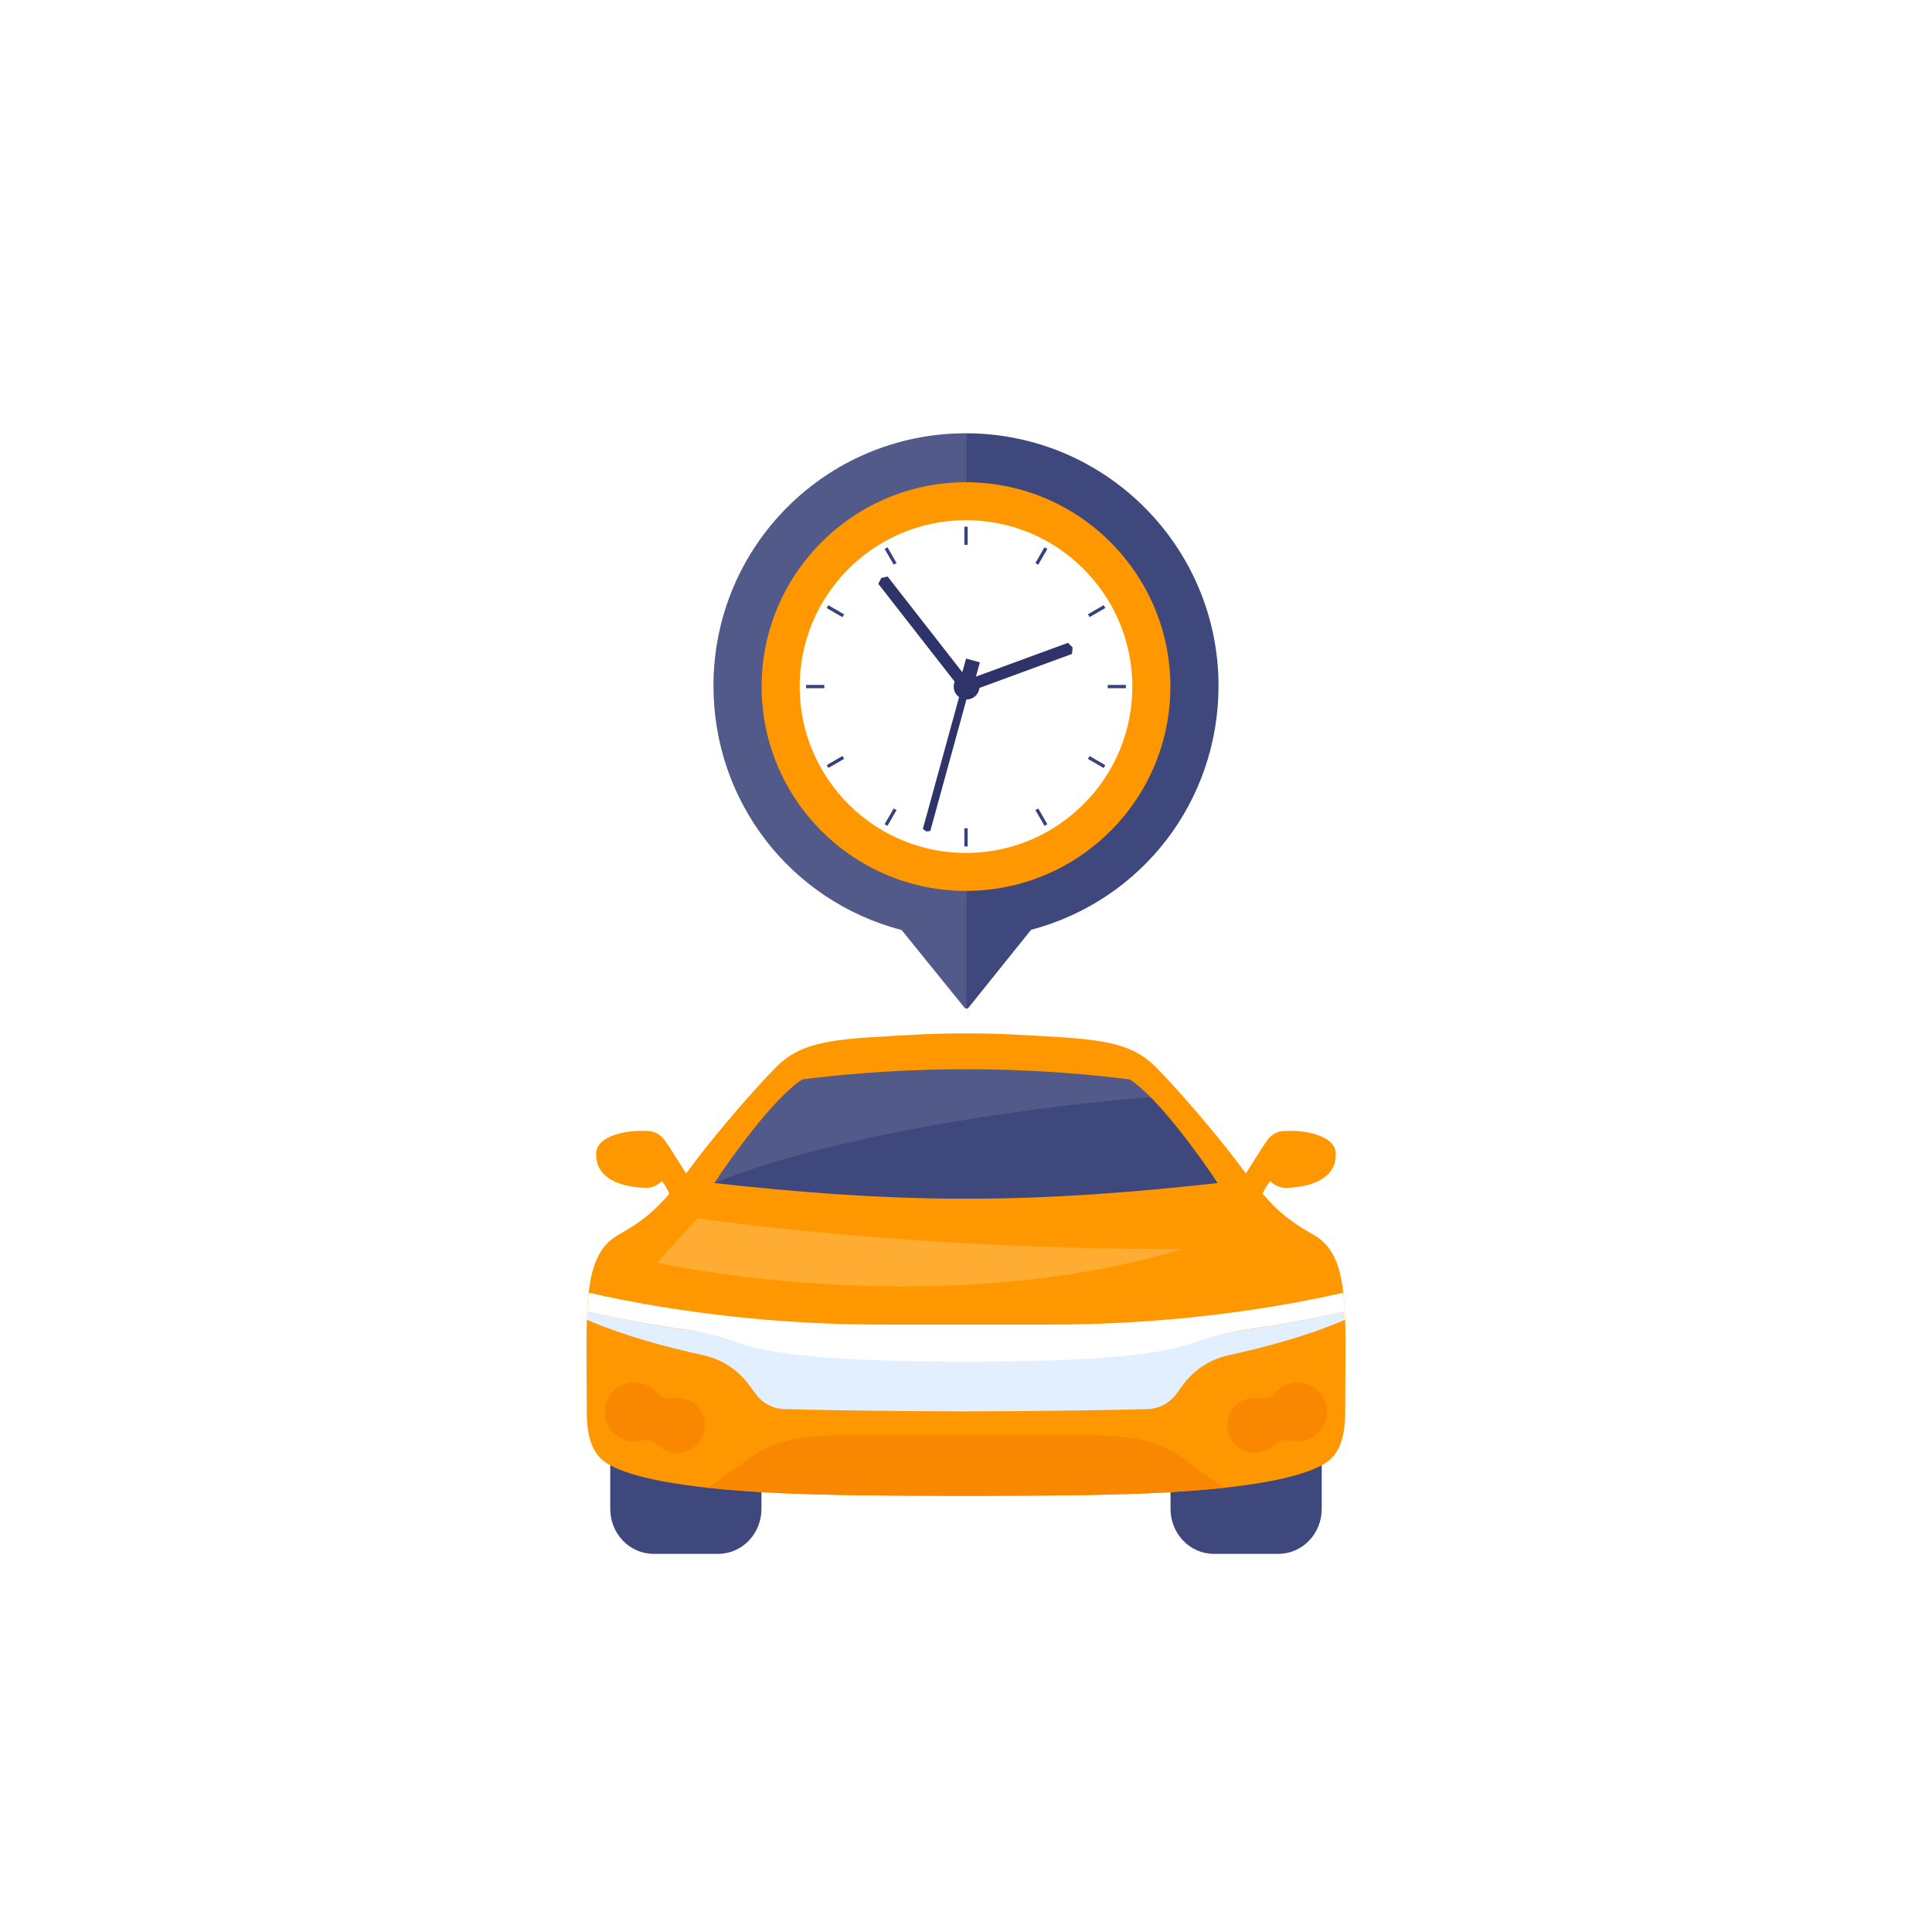 <?xml version="1.0" encoding="utf-8"?>
<!-- Generator: Adobe Illustrator 27.5.0, SVG Export Plug-In . SVG Version: 6.00 Build 0)  -->
<svg version="1.1" id="Layer_1" xmlns="http://www.w3.org/2000/svg" x="0px" y="0px"
     viewBox="0 0 2500 2500" style="enable-background:new 0 0 2500 2500;" xml:space="preserve">
<rect x="0" style="fill:#FFFFFF;" width="2500" height="2500"/>
<g>
	<g>
		<path style="fill:#3E487C;" d="M1248.459,560.678c-180.198,0.838-325.213,146.551-325.213,326.75
			c0,149.753,99.666,278.399,243.524,316.05l81.219,100.38c0.653,0.808,1.637,1.277,2.676,1.277l0,0
			c1.043,0,2.031-0.473,2.684-1.287l80.785-100.616c143.329-37.957,242.621-166.495,242.621-315.803
			C1576.754,706.742,1429.336,559.836,1248.459,560.678z"/>
		<path style="opacity:0.1;fill:#FFFFFF;" d="M1250.66,560.681c-0.734-0.002-1.467-0.007-2.202-0.004
			c-180.197,0.838-325.213,146.551-325.213,326.751c0,149.753,99.666,278.399,243.524,316.05l81.219,100.38
			c0.653,0.807,1.635,1.276,2.673,1.277V560.681z"/>
		<path style="fill:#FFFFFF;" d="M1470.069,1010.818c-40.654,73.11-114.754,121.146-198.185,128.493
			c-50.188,4.419-100.082-6.238-144.279-30.818c-121.342-67.487-165.162-221.116-97.675-342.464
			c40.654-73.11,114.754-121.147,198.185-128.493c50.188-4.419,100.082,6.237,144.279,30.818
			C1493.736,735.841,1537.557,889.47,1470.069,1010.818z"/>
		<g>
			<g>
				<path style="fill:#FF9700;" d="M1250,624.022c-145.783,0-264.471,118.547-264.471,264.472
					c0,145.856,118.688,264.33,264.471,264.33c145.854,0,264.472-118.474,264.472-264.33
					C1514.472,742.569,1395.854,624.022,1250,624.022z M1241.674,1103.571c-118.759-4.656-211.408-104.927-206.751-223.544
					c4.586-118.617,104.787-211.408,223.546-206.751c118.616,4.656,211.266,104.929,206.608,223.544
					C1460.421,1015.437,1360.292,1108.159,1241.674,1103.571z"/>
			</g>
			<polygon style="fill:#2E3369;" points="1250.318,876.384 1238.256,885.797 1136.522,755.438 1140.381,747.947 1148.584,746.024 
							"/>
			<polygon style="fill:#2E3369;" points="1250.965,896.209 1387.223,846.154 1387.9,837.756 1381.948,831.792 1245.689,881.847 			
				"/>
			
				<ellipse transform="matrix(0.629 -0.778 0.778 0.629 -226.689 1302.15)" style="fill:#2E3369;" cx="1249.996" cy="888.417" rx="16.652" ry="16.652"/>
			
				<rect x="1246.397" y="854.471" transform="matrix(0.964 0.265 -0.265 0.964 275.009 -301.835)" style="fill:#2E3369;" width="18.508" height="26.765"/>
			<polygon style="fill:#2E3369;" points="1203.783,1075.33 1198.473,1075.86 1194.155,1072.683 1241.76,899.543 1251.389,902.19 
							"/>
			<g>
				<g>
					<rect x="1247.882" y="681.539" style="fill:#36427F;" width="4.263" height="23.521"/>
					<rect x="1247.882" y="1071.79" style="fill:#36427F;" width="4.263" height="23.521"/>
				</g>
				<g>
					
						<rect x="1443.007" y="876.664" transform="matrix(-1.836970e-16 1 -1 -1.836970e-16 2333.564 -556.714)" style="fill:#36427F;" width="4.263" height="23.521"/>
					
						<rect x="1052.757" y="876.664" transform="matrix(-1.836970e-16 1 -1 -1.836970e-16 1943.313 -166.463)" style="fill:#36427F;" width="4.263" height="23.521"/>
				</g>
				<g>
					
						<rect x="1150.319" y="707.681" transform="matrix(0.866 -0.5 0.5 0.866 -205.322 672.62)" style="fill:#36427F;" width="4.263" height="23.521"/>
					
						<rect x="1345.445" y="1045.648" transform="matrix(0.866 -0.5 0.5 0.866 -348.163 815.452)" style="fill:#36427F;" width="4.263" height="23.521"/>
				</g>
				<g>
					
						<rect x="1416.865" y="779.102" transform="matrix(0.5 0.866 -0.866 0.5 1394.426 -833.457)" style="fill:#36427F;" width="4.263" height="23.521"/>
					
						<rect x="1078.899" y="974.227" transform="matrix(0.5 0.866 -0.866 0.5 1394.423 -443.202)" style="fill:#36427F;" width="4.263" height="23.521"/>
				</g>
				<g>
					
						<rect x="1078.899" y="779.102" transform="matrix(0.5 -0.866 0.866 0.5 -144.385 1331.646)" style="fill:#36427F;" width="4.263" height="23.521"/>
					
						<rect x="1416.865" y="974.227" transform="matrix(0.5 -0.866 0.866 0.5 -144.383 1721.901)" style="fill:#36427F;" width="4.263" height="23.521"/>
				</g>
				<g>
					
						<rect x="1345.445" y="707.681" transform="matrix(0.866 0.5 -0.5 0.866 540.269 -577.406)" style="fill:#36427F;" width="4.263" height="23.521"/>
					
						<rect x="1150.319" y="1045.648" transform="matrix(0.866 0.5 -0.5 0.866 683.102 -434.559)" style="fill:#36427F;" width="4.263" height="23.521"/>
				</g>
			</g>
		</g>
	</g>
	<g>
		<g>
			<g>
				<path style="fill:#3E487C;" d="M789.667,1853.905v98.544c0,32.154,25.049,58.225,55.934,58.225h83.79
					c30.885,0,55.934-26.071,55.934-58.225v-39.825L789.667,1853.905z"/>
				<path style="fill:#FF9700;" d="M834.764,1537.089c8.136,0.362,15.852-3.016,21.666-8.806c0,0,9.516,11.582,11.484,22.651
					l24.407-25.469l-26.915-42.335c0,0-5.925-8.629-6.721-9.548c-4.665-5.256-10.966-9.345-18.372-9.929
					c-29.581-2.337-67.762,5.99-68.823,28.408C770.319,1517.284,789.796,1535.098,834.764,1537.089z"/>
				<polygon style="fill:#3E487C;" points="868.669,1561.015 1044.08,1373.537 1462.904,1373.537 1627.035,1561.015 				"/>
				<path style="opacity:0.1;fill:#FFFFFF;" d="M924.284,1530.842c155.881-63.566,423.656-101.062,575.475-112.028
					c3.257-0.235-36.866-56.598-36.866-56.598h-418.819l-143.252,165.901C909.932,1525.893,915.566,1534.397,924.284,1530.842z"/>
				<path style="fill:#FF9700;" d="M1037.956,1396.843c0,0,87.869-12.541,199.988-13.21h13.537v-46.372h-3.005
					c-1.927,0-3.429,0-3.429,0h-11.537c-12.206,0.167-25.417,0.502-38.962,1.087c-108.436,5.936-154.257,5.739-190.876,43.112
					c-29.344,29.848-73.409,81.099-102.754,119.558c-4.425,5.769-27.507,38.125-51.92,61.953
					c-12.37,12.04-28.511,23.577-48.156,34.53c-24.413,13.377-34.782,37.791-39.126,75.247c-1.176,10.535-1.927,22.24-2.343,34.948
					c-1.004,32.607-0.082,72.404-0.082,120.144c0,36.536,10.279,52.756,19.808,60.949c15.97,14.214,57.692,27.842,137.038,36.453
					c28.005,2.927,60.95,5.435,99.072,7.107c73.328,2.926,140.63,2.926,216.293,3.26h17.309c0.163,0,0.163,0,2.67,0v-384.51h-6.932
					c-106.689-0.084-213.37-8.361-320.133-20.233C945.653,1498.343,1001.165,1420.755,1037.956,1396.843z"/>
			</g>
		</g>
		<g>
			<g>
				<path style="fill:#3E487C;" d="M1710.309,1853.905v98.544c0,32.154-25.049,58.225-55.934,58.225h-83.79
					c-30.885,0-55.934-26.071-55.934-58.225v-39.825L1710.309,1853.905z"/>
				<path style="fill:#FF9700;" d="M1665.211,1537.089c-8.136,0.362-15.852-3.016-21.666-8.806c0,0-9.516,11.582-11.484,22.651
					l-24.407-25.469l26.916-42.335c0,0,5.925-8.629,6.721-9.548c4.665-5.256,10.966-9.345,18.372-9.929
					c29.581-2.337,67.762,5.99,68.823,28.408C1729.657,1517.284,1710.179,1535.098,1665.211,1537.089z"/>
				<path style="fill:#FF9700;" d="M1740.584,1707.695c-0.417-12.708-1.168-24.33-2.335-34.948
					c-4.352-37.456-14.713-61.869-39.125-75.247c-19.653-10.953-35.786-22.49-48.164-34.53
					c-24.413-23.828-47.486-56.184-51.92-61.953c-29.344-38.459-73.401-89.711-102.754-119.558
					c-36.619-37.373-82.432-37.175-190.876-43.112c-13.545-0.585-26.756-0.92-38.954-1.087h-11.545c0,0-1.502,0-3.429,0h-3.005
					v46.372h13.545c112.119,0.668,199.988,13.21,199.988,13.21c36.782,23.912,92.303,101.5,113.621,134.023
					c-106.852,11.872-213.533,20.149-320.214,20.233h-6.94v384.51h0.335c0.163,0,0.163,0,2.67,0h16.975
					c75.663-0.334,142.974-0.334,216.293-3.26c38.13-1.672,71.066-4.18,99.161-7.107c79.255-8.611,120.978-22.239,136.948-36.453
					c9.528-8.193,19.816-24.413,19.816-60.949C1740.674,1780.016,1741.678,1740.219,1740.584,1707.695z"/>
			</g>
		</g>
		<g>
			<g>
				<path style="fill:#F98800;" d="M1684.875,1789.175c-14.012-2.118-26.774,3.446-34.908,13.083
					c-5.027,5.955-12.785,8.318-20.472,7.037c-4.9-0.817-10.145-0.613-15.549,0.874c-12.294,3.382-22.097,13.613-24.901,26.051
					c-5.231,23.205,12.372,43.863,34.703,43.863c9.53,0,18.182-3.766,24.571-9.884c6.023-5.767,14.427-7.66,22.568-5.858
					c2.601,0.576,5.303,0.882,8.079,0.882c23.814,0,42.61-21.883,37.356-46.594
					C1713.089,1803.422,1700.248,1791.498,1684.875,1789.175z"/>
			</g>
			<g>
				<path style="fill:#F98800;" d="M815.098,1789.175c14.012-2.118,26.774,3.446,34.908,13.083
					c5.027,5.955,12.785,8.318,20.472,7.037c4.9-0.817,10.145-0.613,15.549,0.874c12.294,3.382,22.097,13.613,24.901,26.051
					c5.231,23.205-12.372,43.863-34.703,43.863c-9.53,0-18.181-3.766-24.571-9.884c-6.023-5.767-14.427-7.66-22.569-5.858
					c-2.601,0.576-5.303,0.882-8.079,0.882c-23.814,0-42.611-21.883-37.356-46.594
					C786.884,1803.422,799.725,1791.498,815.098,1789.175z"/>
			</g>
		</g>
		<path style="fill:#E1EFFF;" d="M1739.254,1708.29c-48.997,21.069-103.505,35.282-149.824,45.482
			c-23.58,5.184-44.482,18.896-58.778,38.376l-8.442,11.621c-8.867,12.039-22.829,19.313-37.795,19.648
			c-19.481,0.502-50.418,1.171-90.213,1.755c-39.632,0.585-88.122,1.087-142.72,1.171h-3.005
			c-109.359-0.167-193.799-1.923-232.933-2.926c-14.966-0.335-28.928-7.609-37.705-19.648l-8.532-11.621
			c-14.288-19.481-35.19-33.193-58.77-38.376c-46.319-10.2-100.835-24.413-149.824-45.482c0.245-3.679,0.58-7.274,1.004-10.702
			c121.059,27.423,252.578,41.218,376.568,41.218h223.396c123.99,0,255.5-13.795,376.568-41.218
			C1738.666,1701.016,1739,1704.611,1739.254,1708.29z"/>
		<path style="fill:#F98800;" d="M1583.874,1925.24c-28.048,2.967-61.023,5.44-99.118,7.089
			c-73.356,2.969-140.627,2.969-216.302,3.297h-16.97c-2.48,0-2.48,0-2.641,0h-17.325c-75.675-0.328-142.945-0.328-216.301-3.297
			c-38.095-1.648-71.07-4.122-99.086-7.089l49.269-35.281c34.649-27.865,77.833-32.609,122.336-32.609h324.5
			c44.503,0,87.686,4.744,122.336,32.609L1583.874,1925.24z"/>
		<path style="opacity:0.2;fill:#FFFFFF;" d="M902.451,1576.309l-52.284,57.596c0,0,357.229,79.799,680.108-17.751
			C1178.542,1617.528,902.451,1576.309,902.451,1576.309z"/>
		<path style="fill:#FFFFFF;" d="M1738.249,1672.756c-121.067,27.423-252.577,41.218-376.568,41.218h-223.396
			c-123.99,0-255.509-13.795-376.568-41.218c-1.176,10.535-1.927,22.24-2.343,34.948c0.416,0.167,0.914,0.418,1.339,0.585
			c0.245-3.679,0.58-7.274,1.004-10.702c42.958,9.731,87.253,17.649,132.053,23.9c20.004,2.792,39.474,8.309,58.479,15.149
			c45.044,16.213,126.583,25.328,297.731,25.328c171.154,0,252.689-9.115,297.731-25.327c19.004-6.84,38.473-12.358,58.476-15.149
			c44.801-6.251,89.098-14.169,132.063-23.901c0.416,3.428,0.751,7.023,1.004,10.702c0.416-0.167,0.914-0.418,1.331-0.585
			C1740.168,1694.996,1739.417,1683.375,1738.249,1672.756z"/>
	</g>
</g>
</svg>

